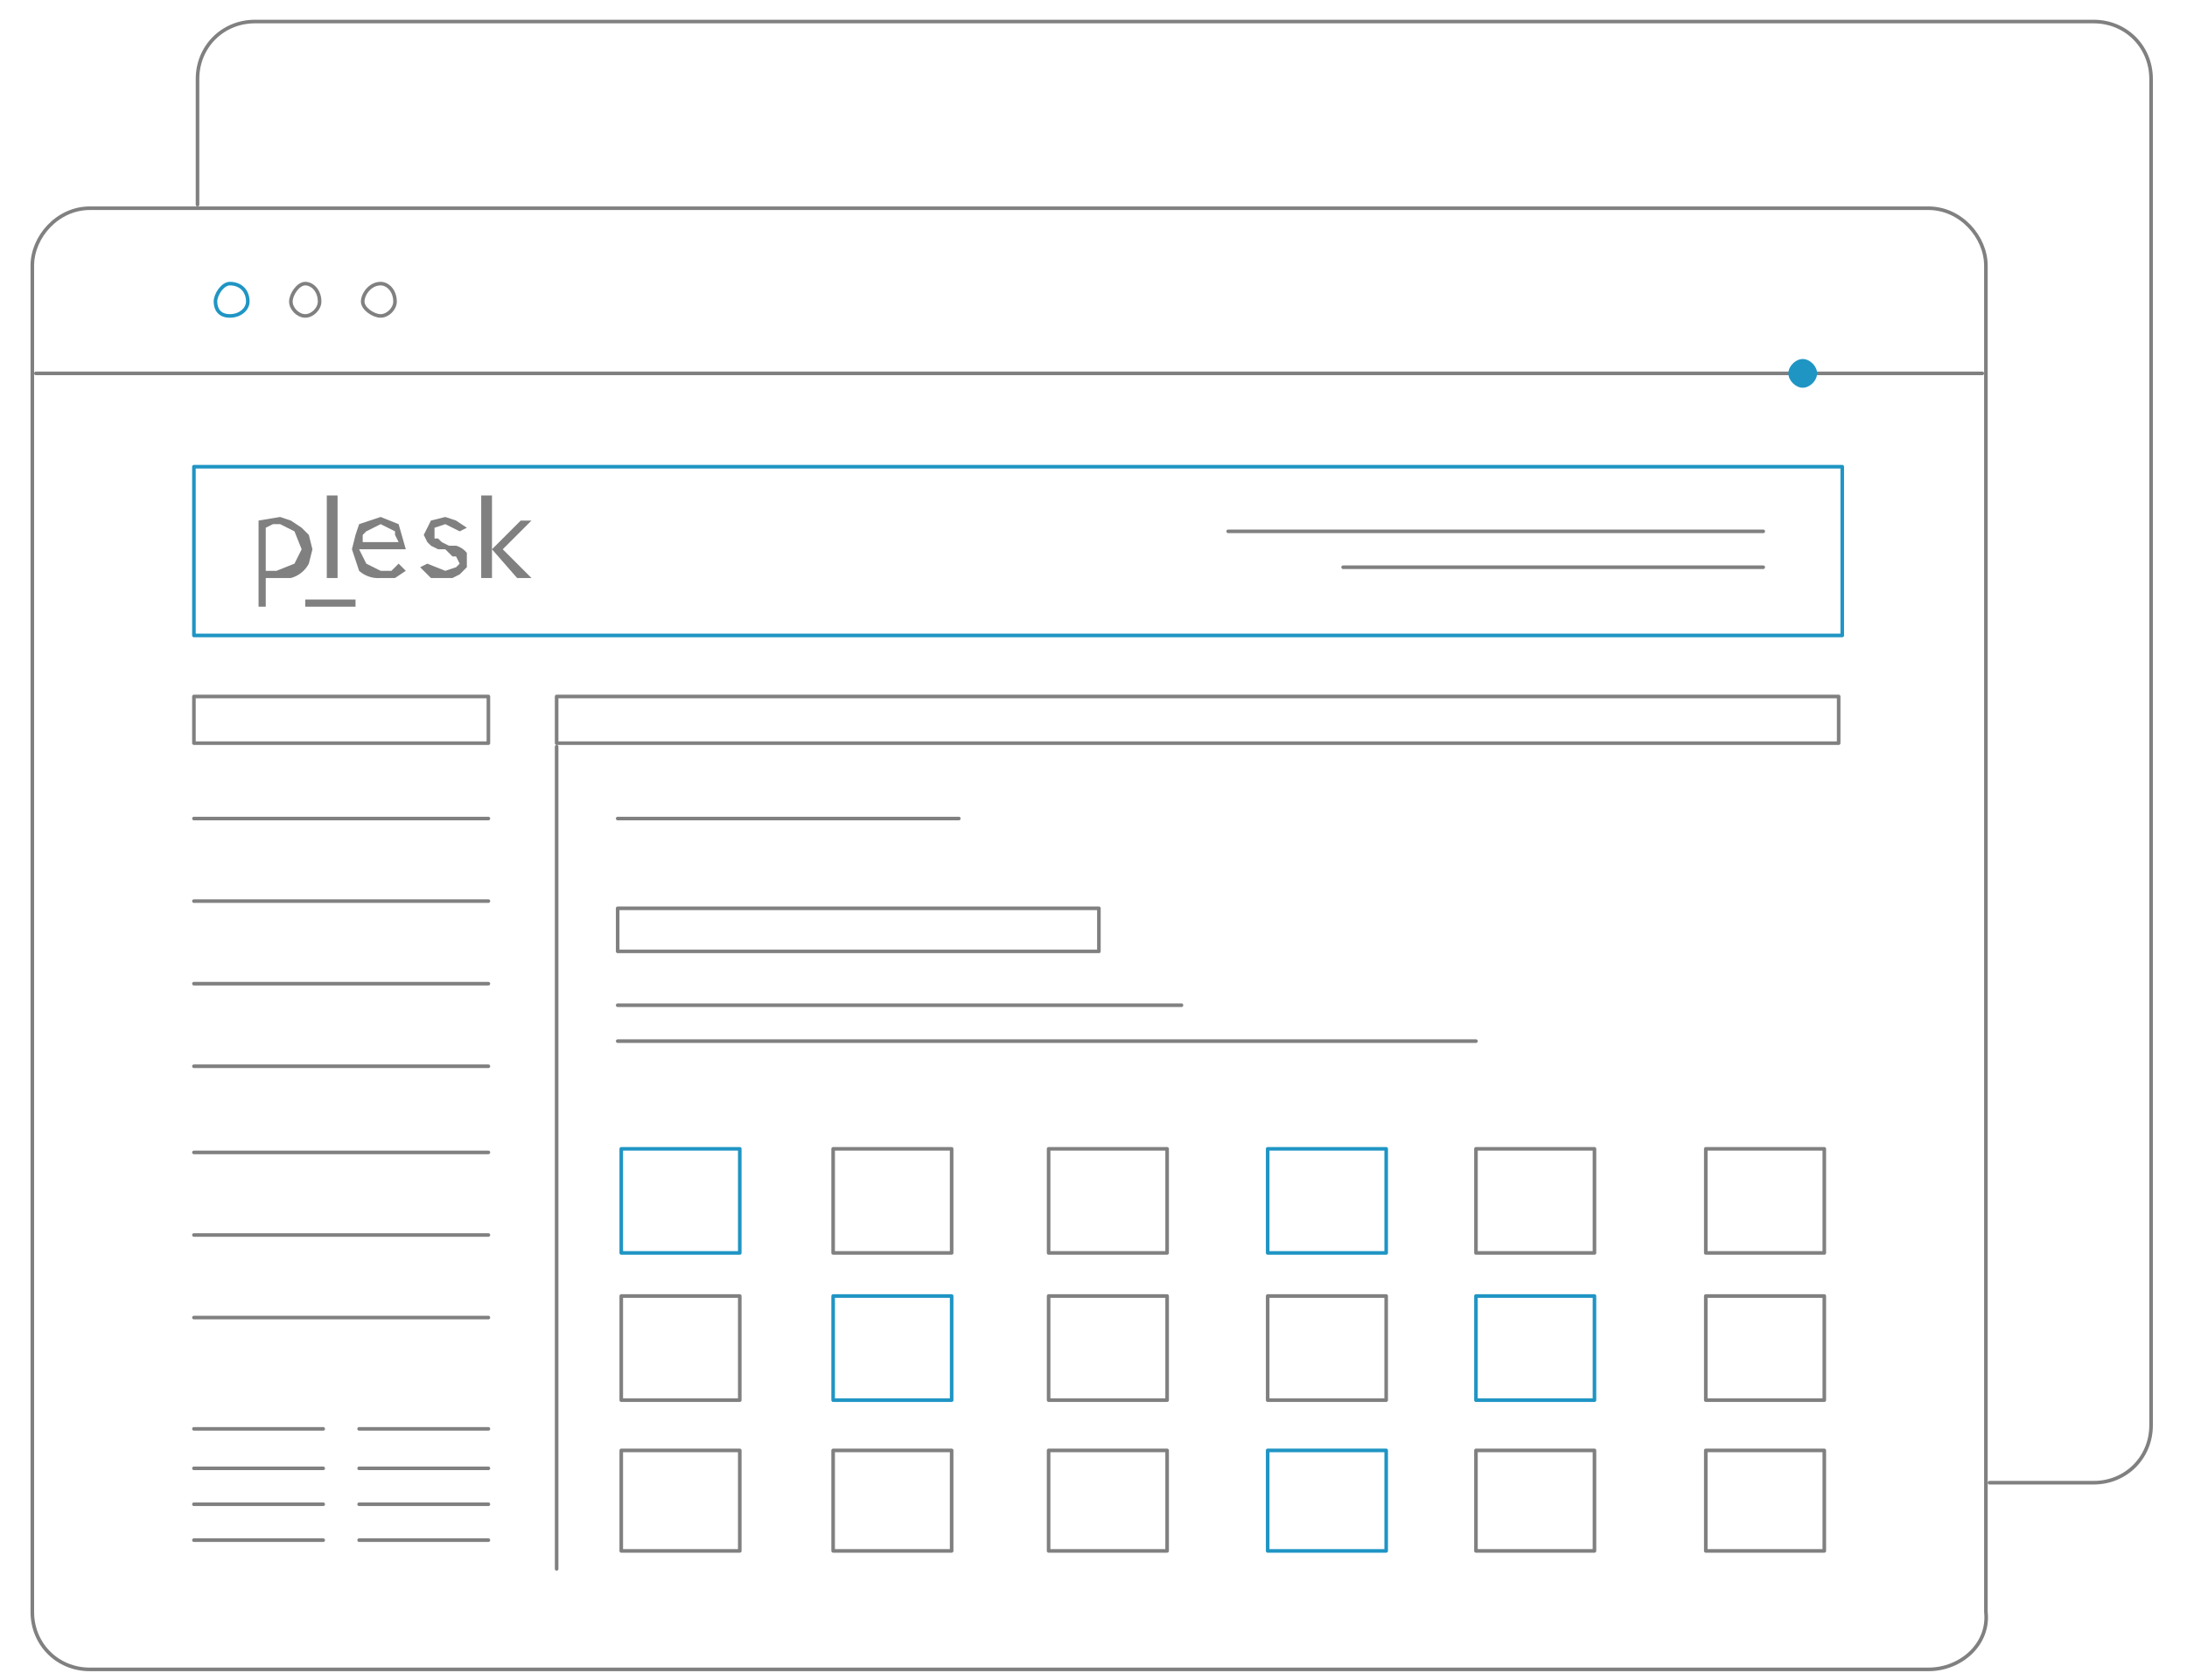 <svg xmlns="http://www.w3.org/2000/svg" xml:space="preserve" id="Layer_1" x="0" y="0" style="enable-background:new 0 0 608.9 468" version="1.1" viewBox="0 0 609 468"><style>.controlplesk0,.controlplesk1{fill:none;stroke:gray;stroke-linecap:round;stroke-linejoin:round;stroke-miterlimit:10}.controlplesk1{stroke:#1f95c4}.controlplesk2{fill:gray}.controlplesk3{fill:#1f95c4}</style><path d="M55 57V22c0-9 7-16 16-16h512c9 0 16 7 16 16v375c0 9-7 16-16 16h-29" class="controlplesk0"/><path d="M25 58h512c9 0 16 8 16 16v375c1 9-7 16-16 16H25c-9 0-16-7-16-16V74c0-8 7-16 16-16z" class="controlplesk0"/><path id="svg-concept" d="M54 130h459v47H54v-47zm15-46c0 2-2 4-5 4s-4-2-4-4 2-5 4-5c3 0 5 2 5 5z" class="controlplesk1"/><path d="M89 84c0 2-2 4-4 4s-4-2-4-4 2-5 4-5 4 2 4 5zm21 0c0 2-2 4-4 4s-5-2-5-4 2-5 5-5c2 0 4 2 4 5zM10 104h542M54 194h82v13H54v-13zm118 59h134v12H172v-12zm-17-59h357v13H155v-13zM54 228h82m36 0h95m-112-20v229M54 251h82m206-103h149m-117 10h117" class="controlplesk0"/><path id="svg-concept" d="M173 320h33v29h-33v-29z" class="controlplesk1"/><path d="M292 320h33v29h-33v-29zm119 0h33v29h-33v-29zm-238 41h33v29h-33v-29zm59-41h33v29h-33v-29z" class="controlplesk0"/><g><path id="svg-concept" d="M232 361h33v29h-33v-29z" class="controlplesk1"/><animate fill="remove" accumulate="none" additive="replace" attributeName="opacity" calcMode="linear" dur="1s" repeatCount="indefinite" restart="always" values="0;1;0"/><animate fill="freeze" accumulate="none" additive="replace" attributeName="fill" begin="0s" calcMode="linear" dur="1s" from="#ffffff" restart="always" to="#ee5486"/></g><g><path id="svg-concept" d="M353 320h33v29h-33v-29z" class="controlplesk1"/><animate fill="remove" accumulate="none" additive="replace" attributeName="opacity" calcMode="linear" dur="1s" repeatCount="indefinite" restart="always" values="0;1;0"/><animate fill="freeze" accumulate="none" additive="replace" attributeName="fill" begin="0.5s" calcMode="linear" dur="1s" from="#ffffff" restart="always" to="#ee5486"/></g><path d="M292 361h33v29h-33v-29zm61 0h33v29h-33v-29z" class="controlplesk0"/><path id="svg-concept" d="M411 361h33v29h-33v-29z" class="controlplesk1"/><path d="M475 320h33v29h-33v-29zm-302 84h33v28h-33v-28zm119 0h33v28h-33v-28zm119 0h33v28h-33v-28zm-179 0h33v28h-33v-28z" class="controlplesk0"/><path id="svg-concept" d="M353 404h33v28h-33v-28z" class="controlplesk1"/><path d="M475 404h33v28h-33v-28zm0-43h33v29h-33v-29zM54 274h82m-82 23h82m-82 24h82m-82 23h82m-82 23h82m36-87h157m-157 10h239M54 398h36m-36 11h36m-36 10h36m-36 10h36m10-31h36m-36 11h36m-36 10h36m-36 10h36" class="controlplesk0"/><path d="M74 169h-2v-24l6-1 3 1 3 2 2 2 1 4-1 4a8 8 0 0 1-5 4h-7v8zm10-16-2-5-4-2h-2l-2 1v12h3l5-2 2-4m7-15h3v23h-3v-23zm22 21-3 2h-4a8 8 0 0 1-6-2l-1-3-1-3 1-4 1-3 3-1 3-1 5 2 2 7h-13l2 4 4 2h3l2-2 2 2zm-2-8-1-2v-1l-2-1-2-1-2 1-2 1-1 1v2h10zm17-3-2-1-2-1-3 1v3h1l1 1 2 1h2a6 6 0 0 1 3 2v4l-2 2-2 1h-6l-3-3 2-1 5 2 3-1 1-1-1-2h-1l-1-1-1-1h-2l-2-1-1-1-1-2 2-4 4-1 3 1 3 2-2 1zm6-10h3v23h-3v-23zm3 15 8-8h3l-8 8 8 8h-4l-7-8zm-52 14h14v2H85v-2z" class="controlplesk2"/><g><path id="svg-ico" d="M506 104c0 2-2 4-4 4s-4-2-4-4 2-4 4-4 4 2 4 4z" class="controlplesk3"/><animateMotion fill="remove" accumulate="none" additive="replace" begin="0s" calcMode="paced" dur="12s" path="M40, 0 -490 0 45 0" repeatCount="indefinite" restart="always"/></g></svg>